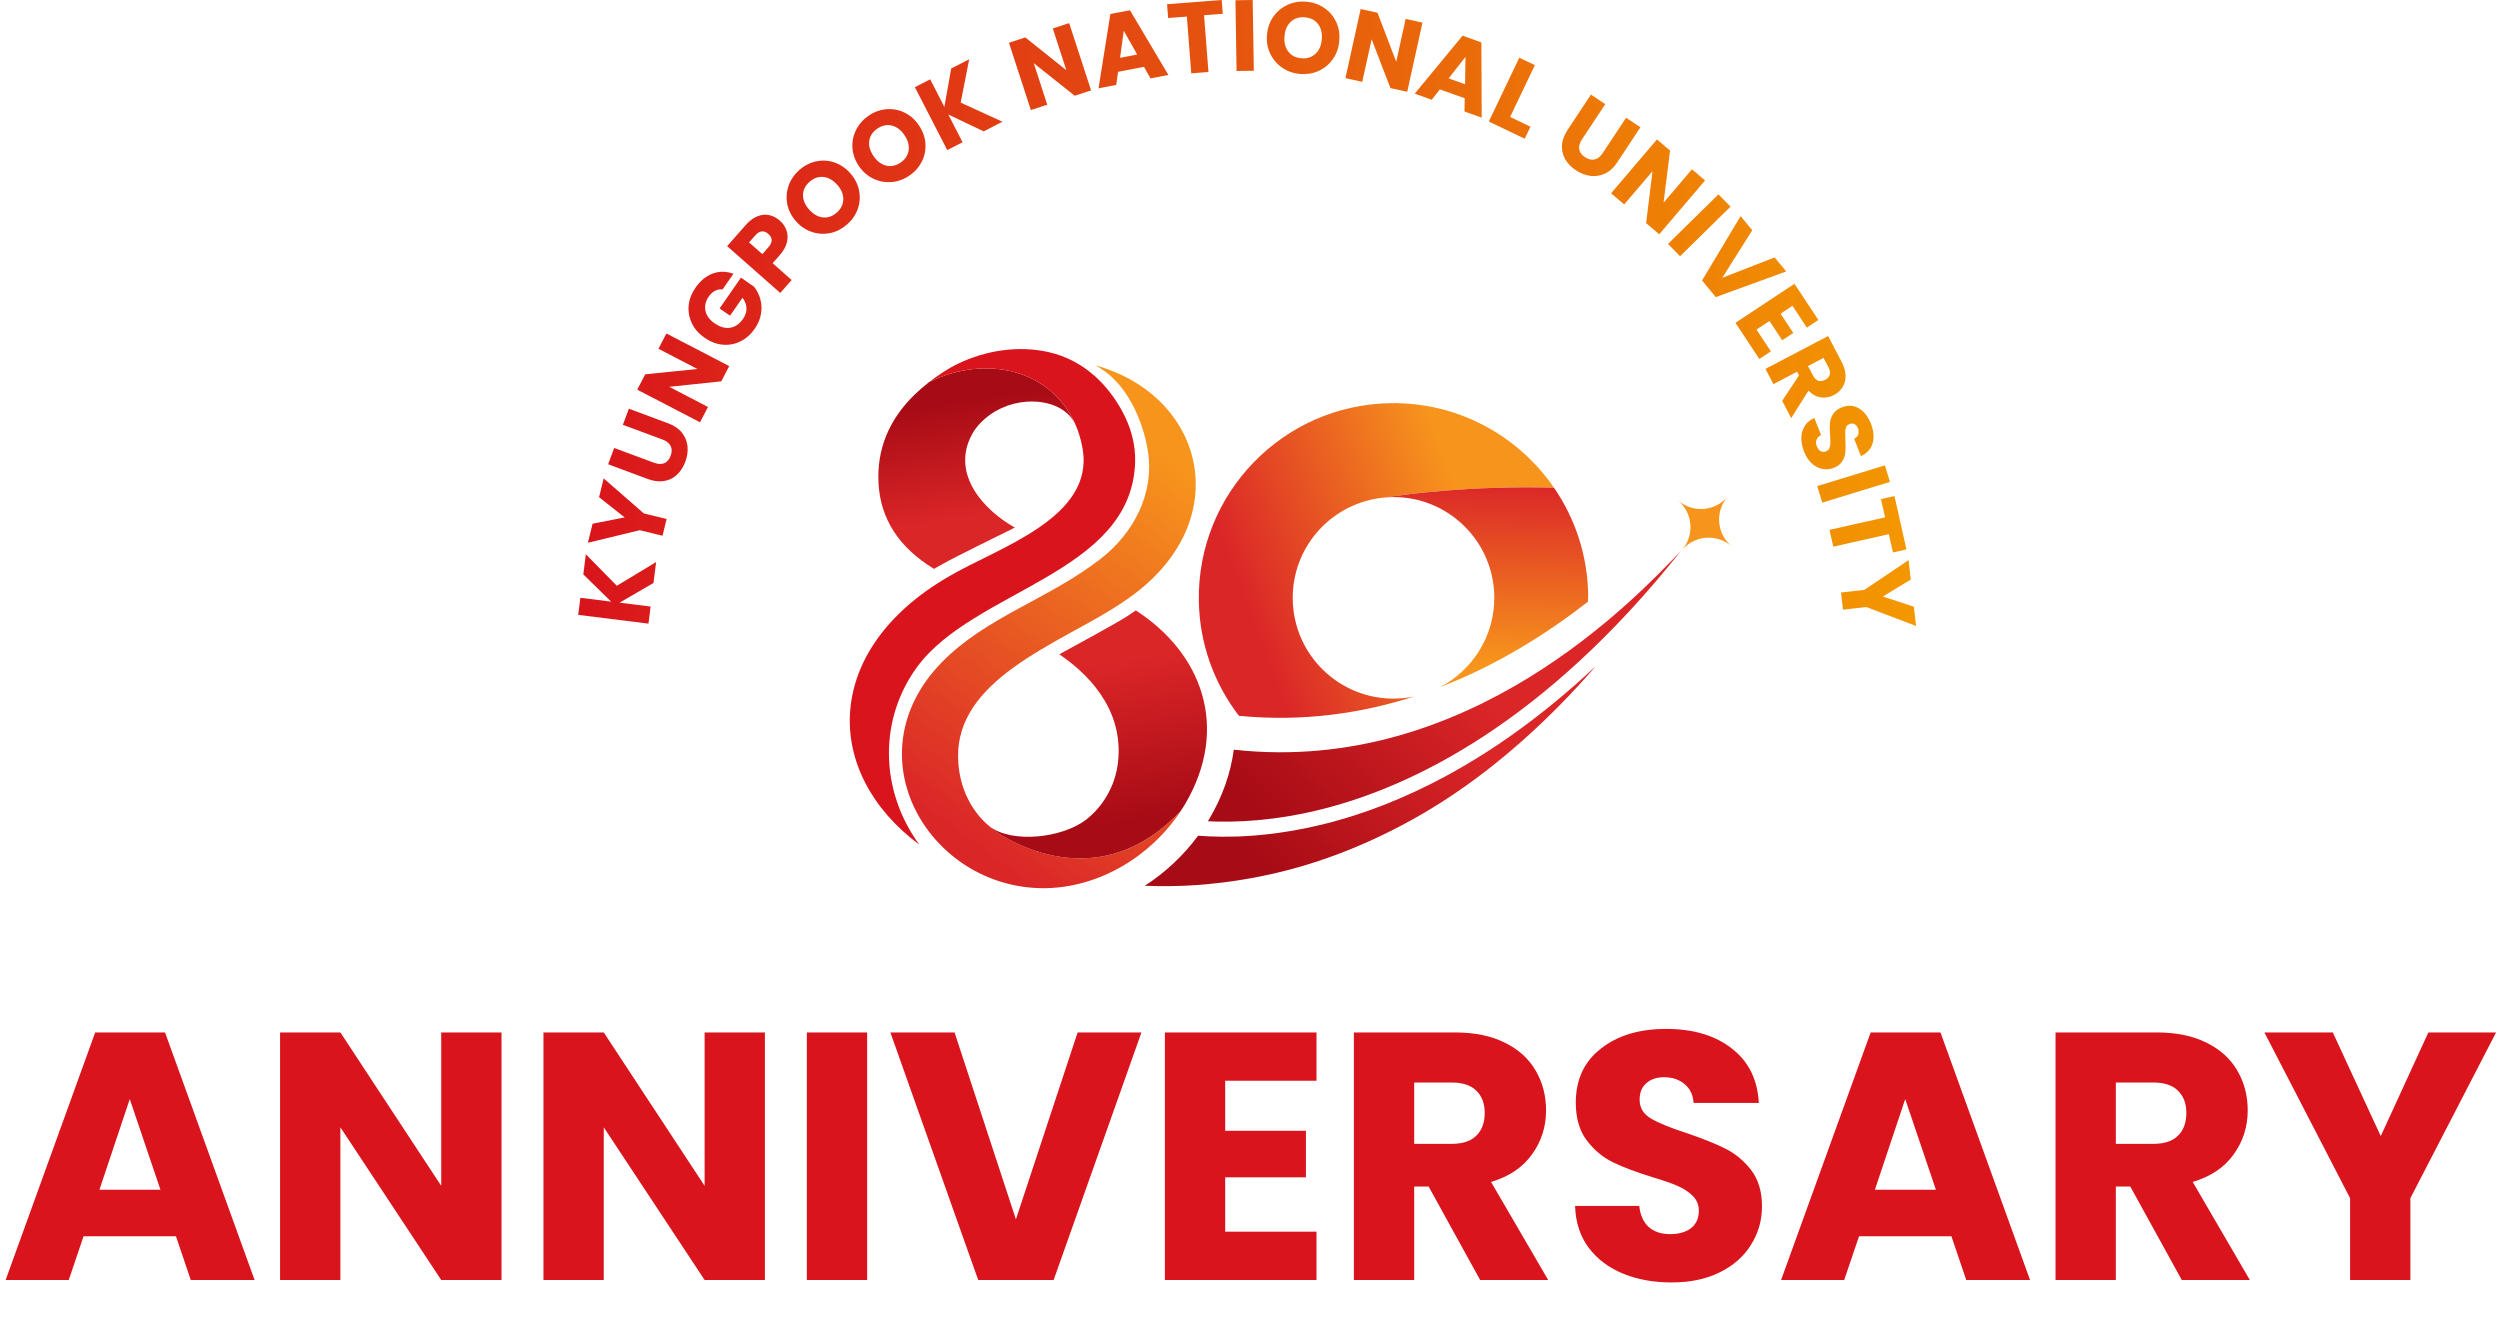 <svg width="709" height="378" viewBox="0 0 709 378" fill="none" xmlns="http://www.w3.org/2000/svg">
<path d="M49.9 350.6H23.7L19.5 363H1.6L27 292.8H46.8L72.2 363H54.1L49.9 350.6ZM45.5 337.4L36.8 311.7L28.2 337.4H45.5ZM142.23 363H125.13L96.531 319.7V363H79.43V292.8H96.531L125.13 336.3V292.8H142.23V363ZM216.926 363H199.826L171.226 319.7V363H154.126V292.8H171.226L199.826 336.3V292.8H216.926V363ZM245.921 292.8V363H228.821V292.8H245.921ZM323.713 292.8L298.813 363H277.413L252.513 292.8H270.713L288.113 345.8L305.613 292.8H323.713ZM347.46 306.5V320.7H370.36V333.9H347.46V349.3H373.36V363H330.36V292.8H373.36V306.5H347.46ZM419.762 363L405.162 336.5H401.062V363H383.962V292.8H412.662C418.195 292.8 422.895 293.767 426.762 295.7C430.695 297.633 433.628 300.3 435.562 303.7C437.495 307.033 438.462 310.767 438.462 314.9C438.462 319.567 437.128 323.733 434.462 327.4C431.862 331.067 427.995 333.667 422.862 335.2L439.062 363H419.762ZM401.062 324.4H411.662C414.795 324.4 417.128 323.633 418.662 322.1C420.262 320.567 421.062 318.4 421.062 315.6C421.062 312.933 420.262 310.833 418.662 309.3C417.128 307.767 414.795 307 411.662 307H401.062V324.4ZM474.096 363.7C468.963 363.7 464.363 362.867 460.296 361.2C456.229 359.533 452.963 357.067 450.496 353.8C448.096 350.533 446.829 346.6 446.696 342H464.896C465.163 344.6 466.063 346.6 467.596 348C469.129 349.333 471.129 350 473.596 350C476.129 350 478.129 349.433 479.596 348.3C481.063 347.1 481.796 345.467 481.796 343.4C481.796 341.667 481.196 340.233 479.996 339.1C478.863 337.967 477.429 337.033 475.696 336.3C474.029 335.567 471.629 334.733 468.496 333.8C463.963 332.4 460.263 331 457.396 329.6C454.529 328.2 452.063 326.133 449.996 323.4C447.929 320.667 446.896 317.1 446.896 312.7C446.896 306.167 449.263 301.067 453.996 297.4C458.729 293.667 464.896 291.8 472.496 291.8C480.229 291.8 486.463 293.667 491.196 297.4C495.929 301.067 498.463 306.2 498.796 312.8H480.296C480.163 310.533 479.329 308.767 477.796 307.5C476.263 306.167 474.296 305.5 471.896 305.5C469.829 305.5 468.163 306.067 466.896 307.2C465.629 308.267 464.996 309.833 464.996 311.9C464.996 314.167 466.063 315.933 468.196 317.2C470.329 318.467 473.663 319.833 478.196 321.3C482.729 322.833 486.396 324.3 489.196 325.7C492.063 327.1 494.529 329.133 496.596 331.8C498.663 334.467 499.696 337.9 499.696 342.1C499.696 346.1 498.663 349.733 496.596 353C494.596 356.267 491.663 358.867 487.796 360.8C483.929 362.733 479.363 363.7 474.096 363.7ZM553.42 350.6H527.22L523.02 363H505.12L530.52 292.8H550.32L575.72 363H557.62L553.42 350.6ZM549.02 337.4L540.32 311.7L531.72 337.4H549.02ZM618.75 363L604.15 336.5H600.05V363H582.95V292.8H611.65C617.183 292.8 621.883 293.767 625.75 295.7C629.683 297.633 632.617 300.3 634.55 303.7C636.483 307.033 637.45 310.767 637.45 314.9C637.45 319.567 636.117 323.733 633.45 327.4C630.85 331.067 626.983 333.667 621.85 335.2L638.05 363H618.75ZM600.05 324.4H610.65C613.783 324.4 616.117 323.633 617.65 322.1C619.25 320.567 620.05 318.4 620.05 315.6C620.05 312.933 619.25 310.833 617.65 309.3C616.117 307.767 613.783 307 610.65 307H600.05V324.4ZM707.884 292.8L683.584 339.8V363H666.484V339.8L642.184 292.8H661.584L675.184 322.2L688.684 292.8H707.884Z" fill="#D9141C"/>
<path d="M268.969 163.555H268.957V163.561C268.957 163.561 268.963 163.561 268.969 163.555Z" fill="#D9141C"/>
<path d="M263.503 108.347C263.353 108.465 263.202 108.594 263.052 108.718C261.837 109.69 260.639 110.701 259.478 111.824C252.094 118.944 248.617 127.452 249.149 137.098C249.708 147.223 254.996 155.338 264.879 161.325C265.588 160.884 266.432 160.481 267.168 160.057L267.437 159.901C270.382 158.176 283.662 151.678 287.08 149.986C287.327 149.862 287.564 149.744 287.811 149.62C279.201 144.81 269.517 134.567 275.66 123.19C276.885 120.922 278.777 119.036 280.878 117.547C288.886 111.888 300.989 112.786 304.826 120.003C298.06 105.047 279.889 100.318 263.503 108.347Z" fill="url(#paint0_linear_548_489)"/>
<path d="M318.202 116.505C316.09 112.667 313.43 109.217 310.221 106.423C306.648 103.306 302.386 101 297.441 99.872C289.036 97.953 279.717 99.264 271.608 103.188C268.722 104.585 265.997 106.455 263.509 108.341C263.509 108.341 263.514 108.341 263.519 108.341C279.895 100.323 298.065 105.047 304.831 120.009C305.809 122.174 306.556 124.555 307.013 127.145C310.549 147.019 282.673 155.408 268.974 163.555C268.974 163.555 268.969 163.555 268.963 163.561C233.182 184.342 233.192 219.113 260.719 239.54C255.313 232.161 252.11 223.106 252.099 213.631C252.088 205.065 254.716 196.547 259.999 189.281C276.1 167.134 320.97 162.803 321.926 131.052C322.082 125.893 320.615 120.89 318.202 116.505Z" fill="#D9141C"/>
<path d="M282.011 235.45V235.434C275.729 230.968 271.827 223.402 271.709 214.669C271.558 203.883 278.298 195.983 287.149 189.502C297.129 182.193 309.785 176.684 318.277 170.869C351.312 149.276 342.326 112.195 310.495 103.585C319.196 107.852 324.145 118.902 325.569 128.102C327.364 139.667 321.786 151.044 312.005 158.595C297.145 170.058 279.636 174.954 267.055 187.868C241.215 214.395 263.626 251.944 296.006 251.89C311.381 251.868 326.365 243.012 334.915 229.91C309.834 256.678 282.017 235.45 282.017 235.45H282.011Z" fill="url(#paint1_linear_548_489)"/>
<path d="M322.103 173.116C321.544 173.508 320.996 173.906 320.415 174.282C317.18 176.501 304.449 183.327 300.418 185.557C310.769 192.575 319.018 203.243 316.922 217.194C316.046 223.031 312.859 228.652 308.119 232.376C301.31 237.724 286.896 239.271 280.576 234.316L281.979 235.456C281.979 235.456 309.833 256.678 334.915 229.904C334.99 229.791 335.06 229.673 335.135 229.56C335.442 229.087 335.753 228.62 336.038 228.136C349.039 206.129 340.569 184.971 322.103 173.116Z" fill="url(#paint2_linear_548_489)"/>
<path d="M349.905 212.605C349.04 219.151 346.777 225.782 342.967 232.226C342.827 232.457 342.677 232.683 342.537 232.908C350.378 233.306 361.804 232.855 375.632 229.302C400.321 222.955 437.908 205.151 476.694 156.262C464.054 169.456 416.605 220.037 349.905 212.605Z" fill="url(#paint3_linear_548_489)"/>
<path d="M376.383 233.478C360.556 237.509 347.884 237.659 339.774 237.004C335.598 242.673 330.428 247.483 324.656 251.207C329.595 251.395 334.523 251.347 339.409 250.998C349.684 250.256 359.766 248.429 369.424 245.597C379.081 242.743 388.287 238.895 396.961 234.359C414.374 225.293 429.379 213.148 442.513 199.825C446.006 196.278 449.355 192.619 452.579 188.883C423.075 216.652 395.854 228.523 376.383 233.478Z" fill="url(#paint4_linear_548_489)"/>
<path d="M489.914 140.898C486.362 145.052 480.111 145.536 475.957 141.983C480.111 145.536 480.595 151.786 477.043 155.94C480.595 151.786 486.845 151.302 491 154.854C486.845 151.302 486.362 145.052 489.914 140.898Z" fill="#F7941C"/>
<path d="M440.706 138.308C430.576 123.582 413.518 114.033 394.305 114.339C363.817 114.833 339.499 139.947 339.988 170.434C340.187 182.709 344.421 193.941 351.349 203.001C369.46 204.775 386.136 202.319 401.05 197.514C399.309 197.88 397.508 198.095 395.659 198.127C379.875 198.38 366.875 185.793 366.617 170.01C366.375 154.951 377.828 142.456 392.585 141.113C398.207 140.226 416.812 137.673 440.712 138.308H440.706Z" fill="url(#paint5_linear_548_489)"/>
<path d="M392.58 141.113C393.295 141.048 394.004 140.978 394.735 140.968C410.519 140.715 423.52 153.301 423.777 169.085C423.96 180.306 417.635 190.093 408.305 194.919C424.917 188.507 439.089 179.42 450.337 170.644C450.348 169.977 450.418 169.327 450.407 168.655C450.224 157.375 446.656 146.955 440.712 138.308C416.818 137.673 398.207 140.226 392.585 141.113H392.58Z" fill="url(#paint6_linear_548_489)"/>
<path d="M541.898 164.355L533.984 169.18L542.774 172.057L543.399 177.506V177.523L529.268 172.146L522.675 172.896L522.12 168.036L528.713 167.286L541.273 158.853L541.898 164.355ZM174.935 166.125L186.083 159.389L185.333 165.32H185.351L175.721 170.913L184.511 172.021L183.903 176.862L163.982 174.379L164.59 169.537L173.326 170.627L165.43 162.891L166.144 157.191L174.935 166.125ZM540.661 155.815L536.843 156.673L535.682 151.492L519.923 155.029L518.851 150.259L534.609 146.722L533.448 141.54L537.271 140.683L540.661 155.815ZM540.666 155.834L540.661 155.815H540.666V155.834ZM182.6 145.613L189.049 147.186L187.888 151.938L181.438 150.366L166.733 153.922L168.056 148.526L177.15 146.739L169.896 141.004L171.2 135.68L182.6 145.613ZM535.985 136.662L516.796 142.541L515.367 137.859L534.556 131.981L535.985 136.662ZM189.567 120.082C191.247 120.707 192.533 121.601 193.427 122.744C194.32 123.888 194.838 125.174 194.98 126.604C195.123 128.033 194.909 129.48 194.355 130.963C193.802 132.446 193.015 133.661 191.997 134.626C190.979 135.573 189.763 136.18 188.334 136.412C186.905 136.662 185.369 136.466 183.689 135.841L172.469 131.66L174.166 127.086L174.202 127.05L185.458 131.231C186.583 131.642 187.548 131.696 188.37 131.374C189.192 131.052 189.781 130.337 190.192 129.283C190.603 128.229 190.585 127.282 190.192 126.479C189.799 125.675 189.031 125.067 187.905 124.656L176.649 120.476L178.347 115.901L189.567 120.082ZM522.353 115.526C524.086 114.847 525.694 114.937 527.177 115.812C528.659 116.688 529.803 118.135 530.589 120.153C531.393 122.208 531.554 124.066 531.071 125.71C530.589 127.354 529.482 128.569 527.767 129.355L525.837 124.441C526.426 124.173 526.819 123.763 526.998 123.209C527.177 122.673 527.159 122.066 526.891 121.44C526.676 120.887 526.355 120.511 525.926 120.278C525.497 120.064 525.015 120.064 524.461 120.278C523.853 120.511 523.496 120.976 523.389 121.69C523.281 122.387 523.264 123.424 523.354 124.781C523.425 126.139 523.425 127.282 523.354 128.176C523.282 129.069 522.996 129.945 522.496 130.767C521.996 131.588 521.192 132.232 520.084 132.679C519.012 133.09 517.939 133.214 516.867 133C515.777 132.803 514.777 132.285 513.866 131.463C512.955 130.641 512.204 129.533 511.65 128.122C511.114 126.764 510.846 125.442 510.864 124.191V124.174C510.864 122.923 511.204 121.797 511.812 120.814C512.419 119.832 513.33 119.064 514.545 118.546L516.457 123.388C515.796 123.727 515.367 124.174 515.152 124.728C514.956 125.281 514.974 125.889 515.242 126.532C515.51 127.211 515.868 127.675 516.332 127.943C516.797 128.211 517.297 128.229 517.851 128.015C518.315 127.836 518.637 127.532 518.815 127.104C518.994 126.675 519.101 126.193 519.101 125.675C519.101 125.139 519.101 124.424 519.012 123.477C518.905 122.119 518.887 120.993 518.958 120.082C519.03 119.171 519.316 118.295 519.834 117.474C520.352 116.634 521.191 115.991 522.353 115.526ZM206.801 103.819L204.558 108.147L189.8 109.701L200.787 115.419L198.536 119.761L180.724 110.506L182.975 106.164L197.786 104.646L186.744 98.91L188.995 94.568L206.801 103.819ZM522.264 102.573C522.996 103.967 523.371 105.289 523.407 106.539C523.443 107.79 523.156 108.88 522.549 109.809C521.959 110.738 521.138 111.488 520.084 112.042C518.905 112.667 517.672 112.882 516.403 112.703C515.117 112.524 513.956 111.882 512.884 110.792L507.988 118.581L505.433 113.686V113.668L510.203 106.45L509.667 105.414L502.949 108.934L500.681 104.609L518.458 95.301L522.264 102.573ZM512.74 103.806L514.152 106.485C514.563 107.271 515.081 107.772 515.671 107.969C516.26 108.165 516.921 108.075 517.636 107.7C518.315 107.343 518.743 106.879 518.922 106.271C519.101 105.664 518.994 104.967 518.565 104.181L517.153 101.501L512.74 103.806ZM206.809 103.823L206.801 103.819L206.809 103.806V103.823ZM515.688 90.745L512.419 92.907L508.351 86.732L504.969 88.958L508.577 94.426L505.433 96.498L501.824 91.031L498.144 93.461L502.217 99.643L498.947 101.805L492.176 91.549L508.917 80.489L515.688 90.745ZM202.146 77.577C204.039 76.88 205.987 76.898 207.988 77.648L204.915 82.098L204.896 82.08C204.146 81.991 203.432 82.133 202.753 82.49C202.074 82.848 201.484 83.402 200.966 84.152C200.073 85.456 199.77 86.796 200.073 88.172C200.377 89.548 201.252 90.727 202.682 91.71C204.2 92.764 205.665 93.175 207.095 92.942C208.524 92.71 209.721 91.871 210.722 90.441C211.401 89.459 211.74 88.44 211.704 87.422C211.668 86.386 211.293 85.403 210.578 84.439L207.041 89.53L204.075 87.476L210.132 78.738L213.866 81.329C214.67 82.33 215.242 83.473 215.617 84.777C215.992 86.082 216.063 87.475 215.831 88.94C215.599 90.406 215.009 91.835 214.062 93.211C212.937 94.837 211.561 96.051 209.971 96.819C208.381 97.605 206.701 97.91 204.933 97.749C203.164 97.588 201.467 96.927 199.841 95.802C198.215 94.676 197 93.318 196.231 91.71C195.463 90.102 195.142 88.441 195.303 86.672C195.464 84.903 196.124 83.205 197.25 81.579C198.626 79.614 200.252 78.274 202.146 77.577ZM496.946 65.303L488.424 78.792L503.289 73.003L506.573 76.983L486.602 84.26L482.706 79.543L493.641 61.283L496.946 65.303ZM214.76 61.355C215.903 60.89 217.028 60.765 218.118 60.997C219.208 61.229 220.227 61.747 221.174 62.587C222.049 63.355 222.674 64.267 223.031 65.303L223.05 65.32C223.425 66.356 223.461 67.482 223.175 68.697C222.889 69.912 222.21 71.145 221.12 72.378L219.119 74.647L224.515 79.418L221.28 83.08L206.219 69.806L211.454 63.855C212.508 62.658 213.616 61.819 214.76 61.355ZM506.576 76.987L506.573 76.983L506.612 76.97L506.576 76.987ZM490.782 58.602L476.471 72.664L473.041 69.18L487.352 55.119L490.782 58.602ZM216.063 65.624C215.438 65.678 214.813 66.053 214.188 66.75L212.437 68.751L216.207 72.074L217.957 70.073C218.578 69.381 218.863 68.707 218.85 68.085C218.83 67.462 218.51 66.873 217.904 66.339C217.297 65.803 216.689 65.57 216.063 65.624ZM473.63 42.701L471.79 57.477L479.848 48.008L483.564 51.17L470.558 66.446L466.841 63.284L468.646 48.562L460.623 57.977L456.907 54.815L469.914 39.539L473.63 42.701ZM231.34 45.792C233.091 45.399 234.842 45.471 236.557 46.043C238.272 46.615 239.79 47.615 241.095 49.08C242.399 50.545 243.239 52.171 243.614 53.94C243.989 55.726 243.882 57.459 243.293 59.156C242.721 60.854 241.72 62.337 240.309 63.588C238.897 64.838 237.325 65.678 235.574 66.071L235.592 66.054C233.841 66.447 232.09 66.375 230.357 65.821C228.624 65.267 227.087 64.267 225.783 62.802C224.479 61.337 223.64 59.71 223.282 57.941C222.925 56.155 223.049 54.422 223.621 52.725C224.211 51.027 225.211 49.544 226.604 48.275C228.016 47.025 229.589 46.185 231.34 45.792ZM233.502 50.188C232.073 50.045 230.768 50.509 229.571 51.581C228.356 52.653 227.748 53.922 227.73 55.333C227.73 56.762 228.302 58.138 229.499 59.46C230.678 60.782 231.983 61.515 233.412 61.658C234.841 61.801 236.145 61.336 237.36 60.246C238.557 59.174 239.147 57.923 239.147 56.494H239.165C239.165 55.065 238.593 53.689 237.414 52.385C236.235 51.063 234.931 50.331 233.502 50.188ZM251.351 30.98C253.137 30.82 254.853 31.124 256.479 31.91C258.104 32.696 259.48 33.893 260.588 35.519C261.696 37.144 262.32 38.861 262.445 40.665C262.57 42.469 262.249 44.184 261.445 45.792C260.641 47.4 259.479 48.741 257.907 49.795C256.353 50.867 254.673 51.474 252.887 51.635L252.904 51.617C251.118 51.778 249.385 51.474 247.741 50.706C246.097 49.938 244.704 48.722 243.597 47.114C242.489 45.488 241.881 43.773 241.756 41.969C241.631 40.164 241.988 38.449 242.792 36.841C243.596 35.233 244.776 33.893 246.33 32.821C247.884 31.749 249.564 31.141 251.351 30.98ZM455.259 29.53L448.652 39.522C447.991 40.522 447.723 41.451 447.866 42.326C448.009 43.202 448.545 43.934 449.51 44.577C450.457 45.203 451.369 45.417 452.244 45.221C453.102 45.024 453.869 44.416 454.53 43.416L461.159 33.393L465.232 36.091L458.622 46.078C457.639 47.579 456.478 48.633 455.156 49.24C453.834 49.848 452.476 50.062 451.047 49.884C449.635 49.705 448.26 49.169 446.938 48.294C445.615 47.419 444.615 46.382 443.9 45.185C443.204 43.988 442.899 42.648 442.971 41.219C443.06 39.772 443.596 38.306 444.579 36.823L451.189 26.836L455.259 29.53ZM252.904 35.608C251.511 35.269 250.153 35.573 248.831 36.466C247.491 37.377 246.723 38.539 246.526 39.95C246.33 41.361 246.723 42.809 247.741 44.273C248.742 45.738 249.939 46.632 251.332 46.972C252.726 47.311 254.084 47.007 255.424 46.096C256.746 45.184 257.497 44.024 257.693 42.612C257.89 41.183 257.496 39.754 256.496 38.307C255.496 36.842 254.298 35.948 252.904 35.608ZM272.451 29.105L284.297 34.519L278.99 37.252L268.932 32.464L272.987 40.343L268.646 42.576L259.462 24.727L263.804 22.494L267.823 30.319L269.753 19.439L274.863 16.812L272.451 29.105ZM435.288 18.475L428.273 33.163L434.037 35.93L432.412 39.343L422.228 34.465L430.875 16.366L435.288 18.475ZM420.119 12.024L420.209 33.357L415.331 31.624L415.385 27.89L415.421 27.872L408.363 25.352L406.04 28.283L401.217 26.567L414.795 10.112L420.119 12.024ZM309.436 25.639L304.79 27.157L293.177 17.92L297 29.694L292.354 31.213L286.137 12.132L290.782 10.613L302.413 19.903L298.572 8.076L303.218 6.557L309.436 25.639ZM455.264 29.533L455.259 29.53L455.281 29.498L455.264 29.533ZM390.657 3.609L395.964 17.51L398.644 5.36L403.414 6.414L399.09 26.014V26.032L394.32 24.977L388.995 11.131L386.333 23.209L381.563 22.154L385.887 2.555L390.657 3.609ZM331.357 21.262L326.283 22.227L324.443 18.975V18.957L317.082 20.368L316.563 24.084L311.543 25.049L314.902 3.967L320.459 2.912L331.357 21.262ZM410.829 22.227L415.492 23.888L415.617 16.134L410.829 22.227ZM365.215 1.34C366.859 0.607 368.628 0.322 370.504 0.482C372.38 0.643 374.059 1.233 375.56 2.251C377.06 3.269 378.168 4.592 378.937 6.218C379.705 7.861 379.991 9.648 379.83 11.613C379.651 13.561 379.043 15.293 377.989 16.776C376.935 18.259 375.596 19.368 373.97 20.118C372.344 20.851 370.575 21.136 368.699 20.976C366.823 20.815 365.143 20.225 363.643 19.207C362.16 18.189 361.017 16.866 360.23 15.223C359.444 13.579 359.141 11.774 359.319 9.809C359.498 7.861 360.105 6.146 361.159 4.663C362.213 3.18 363.571 2.09 365.215 1.34ZM346.776 3.913L341.47 4.324L342.721 20.422L337.843 20.797L336.593 4.699L331.286 5.11L330.982 1.197L346.473 0L346.776 3.913ZM355.585 20.064L350.689 20.136L350.368 0.071L355.264 0L355.585 20.064ZM370.093 4.913C368.485 4.77 367.145 5.182 366.091 6.146C365.037 7.111 364.429 8.487 364.286 10.256C364.125 12.024 364.482 13.472 365.357 14.615C366.215 15.759 367.466 16.401 369.074 16.526C370.664 16.669 371.987 16.241 373.041 15.276H373.059C374.113 14.294 374.72 12.935 374.863 11.185C375.024 9.416 374.666 7.969 373.791 6.825C372.933 5.682 371.701 5.038 370.093 4.913ZM317.653 16.401L322.514 15.473L318.69 8.719L317.653 16.401Z" fill="url(#paint7_linear_548_489)"/>
<defs>
<linearGradient id="paint0_linear_548_489" x1="257.986" y1="115.898" x2="263.067" y2="148.8" gradientUnits="userSpaceOnUse">
<stop stop-color="#A70B15"/>
<stop offset="1" stop-color="#DB2628"/>
</linearGradient>
<linearGradient id="paint1_linear_548_489" x1="262.335" y1="229.84" x2="333.771" y2="132.306" gradientUnits="userSpaceOnUse">
<stop stop-color="#DB2628"/>
<stop offset="1" stop-color="#F7941C"/>
</linearGradient>
<linearGradient id="paint2_linear_548_489" x1="303.768" y1="235.648" x2="296.778" y2="190.392" gradientUnits="userSpaceOnUse">
<stop stop-color="#A70B15"/>
<stop offset="1" stop-color="#DB2628"/>
</linearGradient>
<linearGradient id="paint3_linear_548_489" x1="363.195" y1="237.229" x2="411.038" y2="187.818" gradientUnits="userSpaceOnUse">
<stop stop-color="#A70B15"/>
<stop offset="1" stop-color="#DB2628"/>
</linearGradient>
<linearGradient id="paint4_linear_548_489" x1="361.153" y1="248.689" x2="407.659" y2="200.664" gradientUnits="userSpaceOnUse">
<stop stop-color="#A70B15"/>
<stop offset="1" stop-color="#DB2628"/>
</linearGradient>
<linearGradient id="paint5_linear_548_489" x1="353.259" y1="170.897" x2="416.223" y2="147.246" gradientUnits="userSpaceOnUse">
<stop stop-color="#DB2628"/>
<stop offset="1" stop-color="#F7941C"/>
</linearGradient>
<linearGradient id="paint6_linear_548_489" x1="421.856" y1="136.858" x2="420.833" y2="187.667" gradientUnits="userSpaceOnUse">
<stop stop-color="#DB2628"/>
<stop offset="1" stop-color="#F7941C"/>
</linearGradient>
<linearGradient id="paint7_linear_548_489" x1="543.399" y1="88.762" x2="163.982" y2="88.762" gradientUnits="userSpaceOnUse">
<stop stop-color="#F39800"/>
<stop offset="1" stop-color="#D9141C"/>
</linearGradient>
</defs>
</svg>
